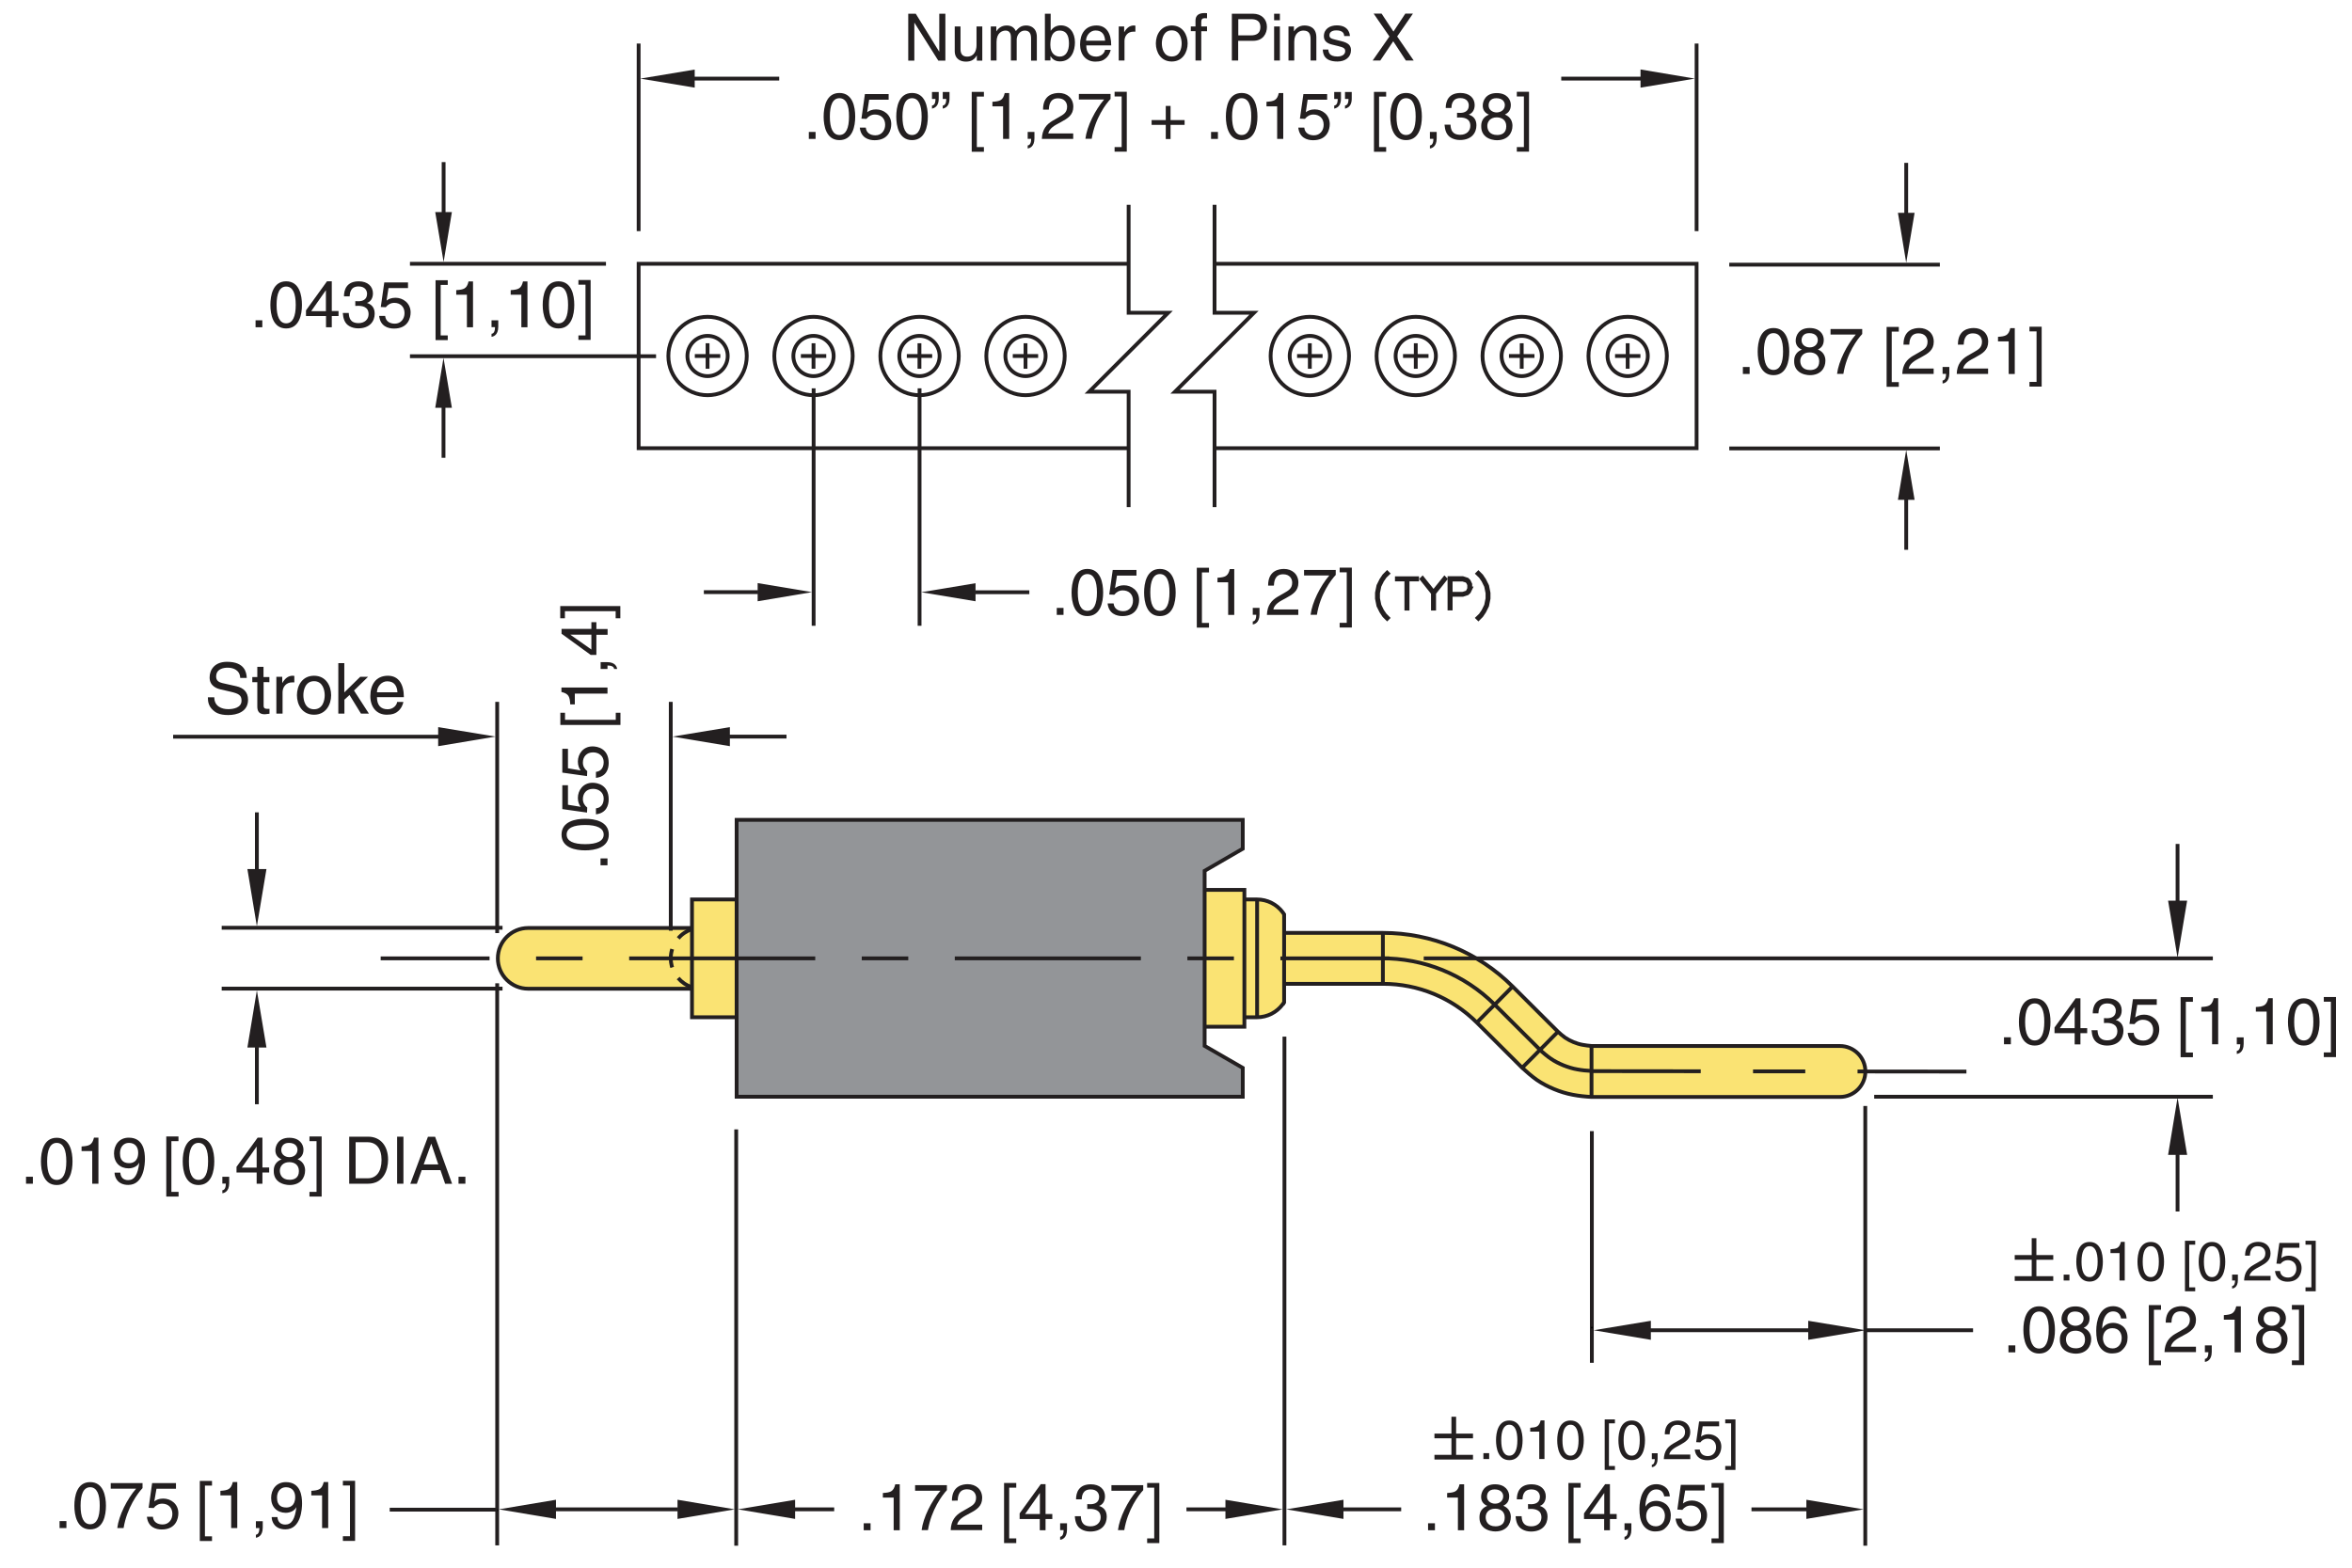 <?xml version="1.0" encoding="utf-8"?>
<!-- Generator: Adobe Illustrator 15.1.0, SVG Export Plug-In  -->
<!DOCTYPE svg PUBLIC "-//W3C//DTD SVG 1.1//EN" "http://www.w3.org/Graphics/SVG/1.1/DTD/svg11.dtd">
<svg version="1.1"
	 xmlns="http://www.w3.org/2000/svg" xmlns:xlink="http://www.w3.org/1999/xlink" xmlns:a="http://ns.adobe.com/AdobeSVGViewerExtensions/3.0/"
	 x="0px" y="0px" width="216px" height="144px" viewBox="-1.87 -0.41 216 144" style="enable-background:new -1.87 -0.41 216 144;"
	 xml:space="preserve">
<style type="text/css">
<![CDATA[
	.st0{font-size:6.005;}
	.st1{font-size:6.472;}
	.st2{fill:none;stroke:#231F20;stroke-width:0.4;}
	.st3{fill:#231F20;}
	.st4{fill:none;stroke:#231F20;stroke-width:0.35;stroke-miterlimit:10;stroke-dasharray:1.707,1.138;}
	.st5{fill:none;stroke:#231F20;stroke-width:0.35;stroke-miterlimit:10;stroke-dasharray:4.797,4.797;}
	.st6{font-size:3.685;}
	.st7{font-size:5.997;}
	.st8{fill:none;stroke:#231F20;stroke-width:0.35;stroke-miterlimit:10;stroke-dasharray:3.855,1.927;}
	.st9{font-size:4.798;}
	.st10{font-size:4.813;}
	.st11{fill:none;stroke:#231F20;stroke-width:0.35;stroke-miterlimit:10;}
	.st12{fill:none;stroke:#231F20;stroke-width:0.35;}
	.st13{fill:none;stroke:#000000;stroke-width:0.182;stroke-linecap:round;stroke-linejoin:round;stroke-miterlimit:10;}
	.st14{fill:#939598;stroke:#231F20;stroke-width:0.35;stroke-miterlimit:10;}
	.st15{fill:none;}
	.st16{fill:none;stroke:#231F20;stroke-width:0.35;stroke-miterlimit:10;stroke-dasharray:4.272,4.272;}
	.st17{fill:#231F20;stroke:#231F20;stroke-width:0.35;stroke-miterlimit:10;}
	.st18{fill:#FAE373;stroke:#231F20;stroke-width:0.35;stroke-miterlimit:10;}
	.st19{font-size:5.057;}
	.st20{font-size:5.998;}
	.st21{fill:none;stroke:#231F20;stroke-width:0.35;stroke-miterlimit:500;}
	.st22{font-family:'Helvetica';}
	.st23{fill:none;stroke:#231F20;stroke-width:0.35;stroke-miterlimit:10;stroke-dasharray:17.089,4.272,4.272,4.272;}
	.st24{font-family:'Simplex';}
	.st25{fill:none;stroke:#231F20;stroke-width:0.35;stroke-miterlimit:10;stroke-dasharray:38.547,7.71,7.71,7.71;}
]]>
</style>
<defs>
</defs>
<g>
	<path class="st3" d="M4.22,139.95H3.6v-0.64h0.63V139.95z"/>
	<path class="st3" d="M6.41,140.07c-1.21,0-1.45-1.29-1.45-2.17c0-0.88,0.23-2.17,1.45-2.17s1.45,1.29,1.45,2.17
		C7.86,138.78,7.63,140.07,6.41,140.07z M6.41,136.2c-0.61,0-0.88,0.64-0.88,1.7c0,1.06,0.28,1.7,0.88,1.7
		c0.61,0,0.88-0.64,0.88-1.7C7.3,136.84,7.02,136.2,6.41,136.2z"/>
	<path class="st3" d="M8.3,135.82h2.92v0.46c-0.42,0.44-1.43,1.79-1.74,3.67H8.9c0.14-1.16,0.91-2.68,1.73-3.62H8.3V135.82z"/>
	<path class="st3" d="M12.3,137.5c0.18-0.14,0.44-0.26,0.82-0.26c0.69,0,1.39,0.48,1.39,1.35c0,0.47-0.21,1.49-1.53,1.49
		c-0.55,0-1.26-0.22-1.36-1.17h0.55c0.05,0.49,0.42,0.71,0.9,0.71c0.55,0,0.89-0.44,0.89-0.97c0-0.61-0.41-0.94-0.94-0.94
		c-0.31,0-0.58,0.14-0.78,0.4l-0.46-0.02l0.32-2.27h2.19v0.52h-1.79L12.3,137.5z"/>
	<path class="st3" d="M16.95,140.71h0.65v0.43h-1.12v-5.52h1.12v0.43h-0.65V140.71z"/>
	<path class="st3" d="M19.92,139.95h-0.56v-3h-0.99v-0.42c0.69-0.05,0.97-0.12,1.14-0.81h0.41V139.95z"/>
	<path class="st3" d="M21.63,139.32h0.63v0.59c0,0.82-0.51,0.91-0.63,0.93v-0.28c0.25-0.02,0.32-0.32,0.32-0.61h-0.32V139.32z"/>
	<path class="st3" d="M23.03,137.18c0-0.77,0.47-1.45,1.36-1.45c1.35,0,1.48,1.28,1.48,1.96c0,0.45-0.08,2.38-1.53,2.38
		c-0.99,0-1.26-0.72-1.26-1.13h0.53c0.03,0.43,0.28,0.69,0.72,0.69c0.58,0,0.88-0.49,1.02-1.58l-0.01-0.01
		c-0.16,0.33-0.58,0.51-0.97,0.51C23.57,138.54,23.03,138.02,23.03,137.18z M25.24,137.1c0-0.48-0.25-0.9-0.85-0.9
		c-0.49,0-0.82,0.38-0.82,0.95c0,0.81,0.5,0.91,0.86,0.91C24.71,138.07,25.24,137.94,25.24,137.1z"/>
	<path class="st3" d="M28.27,139.95h-0.56v-3h-0.99v-0.42c0.69-0.05,0.97-0.12,1.14-0.81h0.41V139.95z"/>
	<path class="st3" d="M30.27,136.04h-0.65v-0.43h1.12v5.52h-1.12v-0.43h0.65V136.04z"/>
</g>
<g>
	<path class="st3" d="M182.8,95.51h-0.63v-0.64h0.63V95.51z"/>
	<path class="st3" d="M184.99,95.63c-1.21,0-1.45-1.29-1.45-2.17c0-0.88,0.23-2.17,1.45-2.17s1.45,1.29,1.45,2.17
		C186.44,94.33,186.21,95.63,184.99,95.63z M184.99,91.76c-0.61,0-0.88,0.64-0.88,1.7c0,1.06,0.28,1.7,0.88,1.7
		c0.61,0,0.88-0.64,0.88-1.7C185.88,92.4,185.6,91.76,184.99,91.76z"/>
	<path class="st3" d="M189.19,94.49v1.03h-0.53v-1.03h-1.85v-0.52l1.94-2.68h0.44v2.74h0.62v0.46H189.19z M187.3,94.03h1.36v-1.92
		h-0.01L187.3,94.03z"/>
	<path class="st3" d="M191.35,93.11c0.09,0.01,0.19,0.01,0.28,0.01c0.41,0,0.81-0.16,0.81-0.69c0-0.25-0.15-0.67-0.78-0.67
		c-0.75,0-0.8,0.61-0.82,0.91h-0.52c0-0.62,0.25-1.38,1.36-1.38c0.82,0,1.3,0.47,1.3,1.11c0,0.54-0.31,0.8-0.54,0.87v0.01
		c0.41,0.13,0.7,0.42,0.7,0.99c0,0.69-0.44,1.36-1.52,1.36c-0.31,0-0.58-0.08-0.78-0.19c-0.47-0.25-0.59-0.73-0.63-1.22h0.55
		c0.02,0.4,0.12,0.93,0.9,0.93c0.54,0,0.92-0.33,0.92-0.82c0-0.71-0.63-0.78-0.99-0.78c-0.08,0-0.16,0.01-0.24,0.01V93.11z"/>
	<path class="st3" d="M194.22,93.05c0.18-0.14,0.44-0.26,0.82-0.26c0.69,0,1.39,0.48,1.39,1.35c0,0.47-0.21,1.49-1.53,1.49
		c-0.55,0-1.26-0.22-1.37-1.17h0.55c0.05,0.49,0.42,0.71,0.9,0.71c0.55,0,0.89-0.44,0.89-0.97c0-0.61-0.42-0.94-0.94-0.94
		c-0.31,0-0.58,0.14-0.78,0.4l-0.46-0.02l0.32-2.27h2.19v0.52h-1.79L194.22,93.05z"/>
	<path class="st3" d="M198.87,96.27h0.65v0.43h-1.13v-5.52h1.13v0.43h-0.65V96.27z"/>
	<path class="st3" d="M201.84,95.51h-0.56v-3h-0.99v-0.42c0.69-0.05,0.97-0.11,1.14-0.81h0.41V95.51z"/>
	<path class="st3" d="M203.55,94.88h0.63v0.59c0,0.82-0.5,0.91-0.63,0.93v-0.28c0.25-0.02,0.32-0.33,0.32-0.61h-0.32V94.88z"/>
	<path class="st3" d="M206.85,95.51h-0.56v-3h-0.99v-0.42c0.69-0.05,0.97-0.11,1.14-0.81h0.41V95.51z"/>
	<path class="st3" d="M209.7,95.63c-1.21,0-1.45-1.29-1.45-2.17c0-0.88,0.23-2.17,1.45-2.17c1.21,0,1.45,1.29,1.45,2.17
		C211.15,94.33,210.92,95.63,209.7,95.63z M209.7,91.76c-0.61,0-0.88,0.64-0.88,1.7c0,1.06,0.28,1.7,0.88,1.7s0.88-0.64,0.88-1.7
		C210.59,92.4,210.31,91.76,209.7,91.76z"/>
	<path class="st3" d="M212.19,91.6h-0.65v-0.43h1.12v5.52h-1.12v-0.43h0.65V91.6z"/>
</g>
<g>
	<path class="st3" d="M1.15,108.32H0.52v-0.64h0.63V108.32z"/>
	<path class="st3" d="M3.34,108.44c-1.21,0-1.45-1.29-1.45-2.17c0-0.88,0.23-2.17,1.45-2.17s1.45,1.29,1.45,2.17
		C4.79,107.14,4.56,108.44,3.34,108.44z M3.34,104.57c-0.61,0-0.88,0.64-0.88,1.7c0,1.06,0.28,1.7,0.88,1.7
		c0.61,0,0.88-0.64,0.88-1.7C4.22,105.21,3.95,104.57,3.34,104.57z"/>
	<path class="st3" d="M7.17,108.32H6.6v-3H5.62v-0.42c0.69-0.05,0.97-0.12,1.14-0.81h0.41V108.32z"/>
	<path class="st3" d="M8.6,105.54c0-0.77,0.47-1.45,1.36-1.45c1.35,0,1.48,1.28,1.48,1.96c0,0.45-0.08,2.38-1.53,2.38
		c-0.99,0-1.26-0.72-1.26-1.13h0.53c0.03,0.43,0.28,0.69,0.72,0.69c0.58,0,0.88-0.49,1.02-1.58l-0.01-0.01
		c-0.16,0.33-0.58,0.51-0.97,0.51C9.15,106.91,8.6,106.39,8.6,105.54z M10.82,105.47c0-0.48-0.25-0.9-0.85-0.9
		c-0.49,0-0.82,0.38-0.82,0.95c0,0.81,0.5,0.91,0.86,0.91C10.28,106.43,10.82,106.31,10.82,105.47z"/>
	<path class="st3" d="M13.88,109.07h0.65v0.43H13.4v-5.52h1.12v0.43h-0.65V109.07z"/>
	<path class="st3" d="M16.36,108.44c-1.21,0-1.45-1.29-1.45-2.17c0-0.88,0.23-2.17,1.45-2.17s1.45,1.29,1.45,2.17
		C17.81,107.14,17.58,108.44,16.36,108.44z M16.36,104.57c-0.61,0-0.88,0.64-0.88,1.7c0,1.06,0.28,1.7,0.88,1.7
		c0.61,0,0.88-0.64,0.88-1.7C17.25,105.21,16.97,104.57,16.36,104.57z"/>
	<path class="st3" d="M18.55,107.68h0.63v0.59c0,0.82-0.51,0.91-0.63,0.93v-0.28c0.25-0.02,0.32-0.32,0.32-0.61h-0.32V107.68z"/>
	<path class="st3" d="M22.23,107.29v1.03H21.7v-1.03h-1.85v-0.52l1.94-2.68h0.44v2.74h0.62v0.46H22.23z M20.34,106.84h1.36v-1.92
		h-0.01L20.34,106.84z"/>
	<path class="st3" d="M25.46,106.07c0.57,0.24,0.69,0.71,0.69,1.03c0,0.68-0.43,1.34-1.43,1.34c-0.23,0-0.68-0.06-1.02-0.32
		c-0.43-0.34-0.43-0.8-0.43-1.01c0-0.52,0.27-0.85,0.72-1.03c-0.36-0.14-0.57-0.43-0.57-0.82c0-0.44,0.27-1.16,1.28-1.16
		c0.94,0,1.3,0.6,1.3,1.09C26,105.79,25.64,105.98,25.46,106.07z M23.83,107.12c0,0.34,0.17,0.84,0.9,0.84
		c0.38,0,0.85-0.14,0.85-0.8c0-0.57-0.4-0.82-0.88-0.82C24.11,106.34,23.83,106.73,23.83,107.12z M25.45,105.2
		c0-0.26-0.17-0.63-0.79-0.63c-0.56,0-0.7,0.39-0.7,0.66c0,0.4,0.35,0.65,0.74,0.65C25.16,105.88,25.45,105.59,25.45,105.2z"/>
	<path class="st3" d="M27.2,104.41h-0.65v-0.43h1.12v5.52h-1.12v-0.43h0.65V104.41z"/>
	<path class="st3" d="M30.2,104h1.75c1.12,0,1.82,0.85,1.82,2.1c0,0.97-0.42,2.22-1.84,2.22H30.2V104z M30.79,107.82h1.13
		c0.76,0,1.25-0.6,1.25-1.68s-0.5-1.63-1.29-1.63h-1.09V107.82z"/>
	<path class="st3" d="M35.18,108.32H34.6V104h0.58V108.32z"/>
	<path class="st3" d="M36.86,107.07l-0.45,1.26h-0.6l1.62-4.32h0.66l1.56,4.32h-0.64l-0.43-1.26H36.86z M38.38,106.55l-0.64-1.9
		h-0.01l-0.69,1.9H38.38z"/>
	<path class="st3" d="M40.87,108.32h-0.63v-0.64h0.63V108.32z"/>
</g>
<g>
	<path class="st3" d="M78.08,140.15h-0.63v-0.64h0.63V140.15z"/>
	<path class="st3" d="M80.76,140.15H80.2v-3h-0.99v-0.42c0.69-0.05,0.97-0.11,1.14-0.8h0.41V140.15z"/>
	<path class="st3" d="M82.17,136.01h2.92v0.46c-0.42,0.44-1.43,1.79-1.74,3.67h-0.58c0.14-1.16,0.91-2.68,1.73-3.62h-2.33V136.01z"
		/>
	<path class="st3" d="M85.55,137.44c0-1.38,1-1.52,1.46-1.52c0.73,0,1.32,0.47,1.32,1.26c0,0.76-0.5,1.08-1.13,1.41l-0.44,0.24
		c-0.58,0.32-0.7,0.65-0.73,0.81h2.3v0.5h-2.89c0.03-0.88,0.43-1.35,0.99-1.68l0.56-0.32c0.45-0.26,0.78-0.43,0.78-0.99
		c0-0.34-0.22-0.76-0.84-0.76c-0.8,0-0.84,0.75-0.85,1.04H85.55z"/>
	<path class="st3" d="M90.81,140.9h0.65v0.43h-1.12v-5.52h1.12v0.43h-0.65V140.9z"/>
	<path class="st3" d="M94.15,139.12v1.03h-0.53v-1.03h-1.85v-0.52l1.94-2.68h0.44v2.74h0.62v0.46H94.15z M92.27,138.66h1.36v-1.92
		h-0.01L92.27,138.66z"/>
	<path class="st3" d="M95.49,139.51h0.63v0.59c0,0.82-0.51,0.91-0.63,0.93v-0.28c0.25-0.03,0.32-0.33,0.32-0.61h-0.32V139.51z"/>
	<path class="st3" d="M97.98,137.75c0.09,0.01,0.19,0.01,0.28,0.01c0.41,0,0.81-0.16,0.81-0.69c0-0.25-0.15-0.67-0.78-0.67
		c-0.75,0-0.8,0.61-0.82,0.91h-0.52c0-0.62,0.25-1.38,1.36-1.38c0.82,0,1.3,0.47,1.3,1.11c0,0.54-0.31,0.8-0.54,0.87v0.01
		c0.41,0.13,0.7,0.42,0.7,0.99c0,0.69-0.44,1.36-1.52,1.36c-0.31,0-0.58-0.08-0.78-0.19c-0.47-0.25-0.6-0.73-0.63-1.22h0.55
		c0.02,0.4,0.11,0.93,0.9,0.93c0.54,0,0.92-0.33,0.92-0.82c0-0.71-0.63-0.78-0.99-0.78c-0.08,0-0.16,0.01-0.24,0.01V137.75z"/>
	<path class="st3" d="M100.2,136.01h2.92v0.46c-0.42,0.44-1.43,1.79-1.74,3.67h-0.58c0.14-1.16,0.91-2.68,1.73-3.62h-2.33V136.01z"
		/>
	<path class="st3" d="M104.13,136.24h-0.65v-0.43h1.12v5.52h-1.12v-0.43h0.65V136.24z"/>
</g>
<g>
	<path class="st3" d="M183.21,123.81h-0.63v-0.64h0.63V123.81z"/>
	<path class="st3" d="M185.4,123.92c-1.21,0-1.45-1.29-1.45-2.17c0-0.88,0.23-2.17,1.45-2.17c1.21,0,1.45,1.29,1.45,2.17
		C186.85,122.63,186.62,123.92,185.4,123.92z M185.4,120.06c-0.61,0-0.88,0.64-0.88,1.7c0,1.06,0.28,1.7,0.88,1.7
		c0.61,0,0.88-0.64,0.88-1.7C186.29,120.69,186.01,120.06,185.4,120.06z"/>
	<path class="st3" d="M189.49,121.56c0.57,0.24,0.69,0.71,0.69,1.03c0,0.68-0.43,1.34-1.43,1.34c-0.23,0-0.68-0.06-1.02-0.32
		c-0.43-0.34-0.43-0.8-0.43-1.01c0-0.52,0.27-0.85,0.72-1.03c-0.36-0.14-0.57-0.43-0.57-0.82c0-0.44,0.27-1.16,1.28-1.16
		c0.94,0,1.3,0.6,1.3,1.09C190.03,121.27,189.67,121.46,189.49,121.56z M187.86,122.6c0,0.34,0.17,0.84,0.9,0.84
		c0.38,0,0.85-0.14,0.85-0.8c0-0.57-0.4-0.82-0.88-0.82C188.14,121.82,187.86,122.21,187.86,122.6z M189.48,120.69
		c0-0.26-0.17-0.63-0.79-0.63c-0.56,0-0.7,0.39-0.7,0.66c0,0.4,0.35,0.65,0.74,0.65C189.19,121.37,189.48,121.07,189.48,120.69z"/>
	<path class="st3" d="M192.92,120.7c-0.07-0.37-0.27-0.65-0.73-0.65c-0.83,0-1,1.12-1,1.56l0.01,0.01c0.13-0.23,0.43-0.52,1-0.52
		c0.52,0,1.32,0.33,1.32,1.34c0,0.43-0.11,0.74-0.4,1.06c-0.22,0.25-0.47,0.41-1.07,0.41c-0.33,0-0.79-0.14-1.09-0.61
		c-0.25-0.4-0.32-0.91-0.32-1.47c0-0.93,0.3-2.26,1.56-2.26c0.49,0,1.18,0.27,1.23,1.13H192.92z M192.15,123.45
		c0.5,0,0.83-0.4,0.83-0.97c0-0.37-0.2-0.89-0.85-0.89c-0.58,0-0.87,0.42-0.87,0.92C191.26,122.96,191.53,123.45,192.15,123.45z"/>
	<path class="st3" d="M195.94,124.56h0.65v0.43h-1.12v-5.52h1.12v0.43h-0.65V124.56z"/>
	<path class="st3" d="M197.02,121.09c0-1.38,1-1.52,1.46-1.52c0.73,0,1.32,0.48,1.32,1.26c0,0.76-0.5,1.08-1.13,1.41l-0.44,0.24
		c-0.58,0.32-0.7,0.65-0.73,0.81h2.3v0.5h-2.89c0.03-0.88,0.43-1.35,0.99-1.68l0.56-0.32c0.45-0.26,0.78-0.43,0.78-0.99
		c0-0.34-0.22-0.76-0.84-0.76c-0.8,0-0.84,0.74-0.85,1.04H197.02z"/>
	<path class="st3" d="M200.62,123.17h0.63v0.59c0,0.82-0.5,0.91-0.63,0.93v-0.28c0.25-0.02,0.32-0.32,0.32-0.61h-0.32V123.17z"/>
	<path class="st3" d="M203.92,123.81h-0.57v-3h-0.99v-0.42c0.69-0.05,0.97-0.12,1.14-0.81h0.42V123.81z"/>
	<path class="st3" d="M207.52,121.56c0.57,0.24,0.69,0.71,0.69,1.03c0,0.68-0.43,1.34-1.43,1.34c-0.23,0-0.68-0.06-1.02-0.32
		c-0.43-0.34-0.43-0.8-0.43-1.01c0-0.52,0.27-0.85,0.72-1.03c-0.36-0.14-0.57-0.43-0.57-0.82c0-0.44,0.27-1.16,1.28-1.16
		c0.94,0,1.3,0.6,1.3,1.09C208.06,121.27,207.71,121.46,207.52,121.56z M205.9,122.6c0,0.34,0.17,0.84,0.9,0.84
		c0.38,0,0.85-0.14,0.85-0.8c0-0.57-0.4-0.82-0.88-0.82C206.17,121.82,205.9,122.21,205.9,122.6z M207.51,120.69
		c0-0.26-0.17-0.63-0.79-0.63c-0.56,0-0.7,0.39-0.7,0.66c0,0.4,0.35,0.65,0.74,0.65C207.22,121.37,207.51,121.07,207.51,120.69z"/>
	<path class="st3" d="M209.26,119.89h-0.65v-0.43h1.13v5.52h-1.13v-0.43h0.65V119.89z"/>
</g>
<g>
	<path class="st3" d="M53.92,78.44v0.63h-0.64v-0.63H53.92z"/>
	<path class="st3" d="M54.04,76.25c0,1.21-1.29,1.45-2.17,1.45s-2.17-0.23-2.17-1.45c0-1.21,1.29-1.45,2.17-1.45
		S54.04,75.04,54.04,76.25z M50.17,76.25c0,0.61,0.64,0.88,1.7,0.88s1.7-0.28,1.7-0.88s-0.64-0.88-1.7-0.88S50.17,75.64,50.17,76.25
		z"/>
	<path class="st3" d="M51.46,73.7c-0.14-0.18-0.26-0.44-0.26-0.82c0-0.69,0.48-1.39,1.35-1.39c0.47,0,1.48,0.21,1.48,1.53
		c0,0.55-0.22,1.26-1.17,1.37v-0.55c0.49-0.05,0.71-0.42,0.71-0.9c0-0.55-0.44-0.89-0.97-0.89c-0.61,0-0.94,0.41-0.94,0.94
		c0,0.31,0.14,0.58,0.4,0.78l-0.02,0.46l-2.27-0.32v-2.19h0.52v1.79L51.46,73.7z"/>
	<path class="st3" d="M51.46,70.36c-0.14-0.18-0.26-0.44-0.26-0.82c0-0.69,0.48-1.39,1.35-1.39c0.47,0,1.48,0.21,1.48,1.53
		c0,0.55-0.22,1.26-1.17,1.36v-0.55c0.49-0.05,0.71-0.42,0.71-0.9c0-0.55-0.44-0.89-0.97-0.89c-0.61,0-0.94,0.41-0.94,0.94
		c0,0.31,0.14,0.58,0.4,0.78l-0.02,0.46l-2.27-0.32v-2.19h0.52v1.79L51.46,70.36z"/>
	<path class="st3" d="M54.68,65.71v-0.65h0.43v1.12h-5.52v-1.12h0.43v0.65H54.68z"/>
	<path class="st3" d="M53.92,62.74v0.56h-3v0.99H50.5c-0.05-0.69-0.11-0.97-0.81-1.14v-0.41H53.92z"/>
	<path class="st3" d="M53.29,61.04v-0.63h0.59c0.82,0,0.91,0.51,0.93,0.63h-0.28c-0.02-0.25-0.32-0.32-0.61-0.32v0.32H53.29z"/>
	<path class="st3" d="M52.9,57.37h1.03v0.53H52.9v1.85h-0.52L49.7,57.8v-0.44h2.74v-0.62h0.46V57.37z M52.44,59.25v-1.36h-1.92v0.01
		L52.44,59.25z"/>
	<path class="st3" d="M50.01,55.73v0.65h-0.43v-1.12h5.52v1.12h-0.43v-0.65H50.01z"/>
</g>
<g>
	<path class="st3" d="M129.91,140.15h-0.63v-0.64h0.63V140.15z"/>
	<path class="st3" d="M132.59,140.15h-0.57v-3h-0.99v-0.42c0.69-0.05,0.97-0.11,1.14-0.8h0.42V140.15z"/>
	<path class="st3" d="M136.19,137.9c0.57,0.24,0.69,0.71,0.69,1.03c0,0.68-0.43,1.33-1.43,1.33c-0.24,0-0.68-0.06-1.02-0.32
		c-0.43-0.34-0.43-0.8-0.43-1c0-0.52,0.27-0.85,0.72-1.03c-0.36-0.14-0.57-0.43-0.57-0.82c0-0.44,0.27-1.16,1.28-1.16
		c0.94,0,1.3,0.6,1.3,1.09C136.73,137.62,136.38,137.8,136.19,137.9z M134.57,138.95c0,0.34,0.17,0.84,0.9,0.84
		c0.38,0,0.85-0.14,0.85-0.8c0-0.57-0.4-0.82-0.88-0.82C134.84,138.17,134.57,138.56,134.57,138.95z M136.18,137.03
		c0-0.26-0.17-0.63-0.79-0.63c-0.57,0-0.7,0.39-0.7,0.66c0,0.4,0.35,0.65,0.74,0.65C135.89,137.71,136.18,137.41,136.18,137.03z"/>
	<path class="st3" d="M138.46,137.75c0.09,0.01,0.19,0.01,0.28,0.01c0.41,0,0.81-0.16,0.81-0.69c0-0.25-0.15-0.67-0.78-0.67
		c-0.75,0-0.8,0.61-0.82,0.91h-0.52c0-0.62,0.25-1.38,1.36-1.38c0.82,0,1.3,0.47,1.3,1.11c0,0.54-0.31,0.8-0.54,0.87v0.01
		c0.41,0.13,0.7,0.42,0.7,0.99c0,0.69-0.45,1.36-1.52,1.36c-0.31,0-0.58-0.08-0.78-0.19c-0.47-0.25-0.6-0.73-0.63-1.22h0.55
		c0.02,0.4,0.11,0.93,0.9,0.93c0.54,0,0.92-0.33,0.92-0.82c0-0.71-0.63-0.78-0.99-0.78c-0.08,0-0.16,0.01-0.24,0.01V137.75z"/>
	<path class="st3" d="M142.64,140.9h0.65v0.43h-1.12v-5.52h1.12v0.43h-0.65V140.9z"/>
	<path class="st3" d="M145.98,139.12v1.03h-0.53v-1.03h-1.85v-0.52l1.94-2.68h0.44v2.74h0.62v0.46H145.98z M144.1,138.66h1.36v-1.92
		h-0.01L144.1,138.66z"/>
	<path class="st3" d="M147.32,139.51h0.63v0.59c0,0.82-0.5,0.91-0.63,0.93v-0.28c0.25-0.03,0.32-0.33,0.32-0.61h-0.32V139.51z"/>
	<path class="st3" d="M150.97,137.05c-0.07-0.37-0.27-0.65-0.73-0.65c-0.83,0-1,1.12-1,1.56l0.01,0.01c0.13-0.23,0.43-0.52,1-0.52
		c0.52,0,1.32,0.33,1.32,1.34c0,0.43-0.11,0.75-0.4,1.06c-0.22,0.25-0.47,0.41-1.07,0.41c-0.33,0-0.79-0.14-1.09-0.61
		c-0.25-0.4-0.32-0.91-0.32-1.47c0-0.93,0.3-2.26,1.56-2.26c0.49,0,1.18,0.26,1.23,1.12H150.97z M150.2,139.79
		c0.5,0,0.83-0.4,0.83-0.97c0-0.37-0.2-0.89-0.85-0.89c-0.58,0-0.87,0.42-0.87,0.92C149.31,139.3,149.58,139.79,150.2,139.79z"/>
	<path class="st3" d="M152.69,137.69c0.18-0.14,0.44-0.27,0.82-0.27c0.69,0,1.39,0.48,1.39,1.35c0,0.47-0.21,1.48-1.53,1.48
		c-0.55,0-1.26-0.22-1.36-1.17h0.55c0.05,0.49,0.42,0.71,0.9,0.71c0.55,0,0.89-0.44,0.89-0.97c0-0.61-0.42-0.94-0.94-0.94
		c-0.31,0-0.58,0.14-0.78,0.4l-0.46-0.03l0.32-2.27h2.19v0.52h-1.79L152.69,137.69z"/>
	<path class="st3" d="M155.96,136.24h-0.65v-0.43h1.13v5.52h-1.13v-0.43h0.65V136.24z"/>
</g>
<g>
	<path class="st17" d="M133.23,131.53h-1.55v1.55h-0.08v-1.55h-1.56v-0.08h1.56v-1.55h0.08v1.55h1.55V131.53z M133.23,133.48h-3.19
		v-0.08h3.19V133.48z"/>
	<path class="st3" d="M134.89,133.61h-0.53v-0.54h0.53V133.61z"/>
	<path class="st3" d="M136.74,133.71c-1.02,0-1.22-1.09-1.22-1.82c0-0.74,0.2-1.82,1.22-1.82c1.02,0,1.22,1.09,1.22,1.82
		C137.96,132.62,137.76,133.71,136.74,133.71z M136.74,130.46c-0.51,0-0.74,0.54-0.74,1.42s0.23,1.42,0.74,1.42
		c0.51,0,0.74-0.54,0.74-1.42S137.25,130.46,136.74,130.46z"/>
	<path class="st3" d="M139.96,133.61h-0.47v-2.52h-0.83v-0.35c0.58-0.04,0.81-0.1,0.96-0.68h0.35V133.61z"/>
	<path class="st3" d="M142.36,133.71c-1.02,0-1.22-1.09-1.22-1.82c0-0.74,0.2-1.82,1.22-1.82c1.02,0,1.22,1.09,1.22,1.82
		C143.58,132.62,143.38,133.71,142.36,133.71z M142.36,130.46c-0.51,0-0.74,0.54-0.74,1.42s0.23,1.42,0.74,1.42
		c0.51,0,0.74-0.54,0.74-1.42S142.87,130.46,142.36,130.46z"/>
	<path class="st3" d="M145.89,134.25h0.55v0.36h-0.94v-4.64h0.94v0.36h-0.55V134.25z"/>
	<path class="st3" d="M147.98,133.71c-1.02,0-1.22-1.09-1.22-1.82c0-0.74,0.2-1.82,1.22-1.82c1.02,0,1.22,1.09,1.22,1.82
		C149.2,132.62,149,133.71,147.98,133.71z M147.98,130.46c-0.51,0-0.74,0.54-0.74,1.42s0.23,1.42,0.74,1.42
		c0.51,0,0.74-0.54,0.74-1.42S148.49,130.46,147.98,130.46z"/>
	<path class="st3" d="M149.83,133.08h0.53v0.5c0,0.69-0.42,0.77-0.53,0.78v-0.23c0.21-0.02,0.27-0.27,0.27-0.51h-0.27V133.08z"/>
	<path class="st3" d="M151.02,131.34c0-1.16,0.84-1.27,1.23-1.27c0.62,0,1.11,0.4,1.11,1.06c0,0.64-0.42,0.9-0.95,1.19l-0.37,0.2
		c-0.48,0.27-0.59,0.54-0.61,0.68h1.93v0.42h-2.43c0.03-0.74,0.36-1.13,0.83-1.41l0.47-0.27c0.38-0.22,0.65-0.36,0.65-0.83
		c0-0.28-0.18-0.64-0.7-0.64c-0.67,0-0.7,0.63-0.72,0.87H151.02z"/>
	<path class="st3" d="M154.35,131.55c0.15-0.12,0.37-0.22,0.69-0.22c0.58,0,1.17,0.4,1.17,1.14c0,0.39-0.18,1.25-1.29,1.25
		c-0.46,0-1.06-0.19-1.15-0.98h0.46c0.05,0.41,0.35,0.6,0.75,0.6c0.46,0,0.75-0.37,0.75-0.81c0-0.51-0.35-0.79-0.79-0.79
		c-0.26,0-0.49,0.12-0.66,0.34l-0.38-0.02l0.27-1.9h1.84v0.44h-1.51L154.35,131.55z"/>
	<path class="st3" d="M157.11,130.33h-0.54v-0.36h0.94v4.64h-0.94v-0.36h0.54V130.33z"/>
</g>
<g>
	<path class="st12" d="M186.52,115.13h-1.55v1.55h-0.08v-1.55h-1.56v-0.08h1.56v-1.55h0.08v1.55h1.55V115.13z M186.52,117.07h-3.19
		v-0.08h3.19V117.07z"/>
	<path class="st3" d="M188.18,117.21h-0.53v-0.54h0.53V117.21z"/>
	<path class="st3" d="M190.03,117.31c-1.02,0-1.22-1.09-1.22-1.82c0-0.74,0.2-1.82,1.22-1.82s1.22,1.09,1.22,1.82
		C191.25,116.22,191.05,117.31,190.03,117.31z M190.03,114.06c-0.51,0-0.74,0.54-0.74,1.42s0.23,1.42,0.74,1.42
		c0.51,0,0.74-0.54,0.74-1.42S190.54,114.06,190.03,114.06z"/>
	<path class="st3" d="M193.25,117.21h-0.47v-2.52h-0.83v-0.35c0.58-0.04,0.81-0.1,0.96-0.68h0.35V117.21z"/>
	<path class="st3" d="M195.65,117.31c-1.02,0-1.22-1.09-1.22-1.82c0-0.74,0.2-1.82,1.22-1.82s1.22,1.09,1.22,1.82
		C196.87,116.22,196.67,117.31,195.65,117.31z M195.65,114.06c-0.51,0-0.74,0.54-0.74,1.42s0.23,1.42,0.74,1.42
		c0.51,0,0.74-0.54,0.74-1.42S196.16,114.06,195.65,114.06z"/>
	<path class="st3" d="M199.18,117.84h0.55v0.36h-0.94v-4.64h0.94v0.36h-0.55V117.84z"/>
	<path class="st3" d="M201.27,117.31c-1.02,0-1.22-1.09-1.22-1.82c0-0.74,0.2-1.82,1.22-1.82s1.22,1.09,1.22,1.82
		C202.49,116.22,202.3,117.31,201.27,117.31z M201.27,114.06c-0.51,0-0.74,0.54-0.74,1.42s0.23,1.42,0.74,1.42
		c0.51,0,0.74-0.54,0.74-1.42S201.78,114.06,201.27,114.06z"/>
	<path class="st3" d="M203.12,116.67h0.53v0.5c0,0.69-0.42,0.77-0.53,0.78v-0.23c0.21-0.02,0.27-0.27,0.27-0.51h-0.27V116.67z"/>
	<path class="st3" d="M204.31,114.93c0-1.16,0.84-1.27,1.23-1.27c0.62,0,1.11,0.4,1.11,1.06c0,0.64-0.42,0.9-0.95,1.19l-0.37,0.2
		c-0.48,0.27-0.59,0.54-0.61,0.68h1.93v0.42h-2.43c0.03-0.74,0.36-1.13,0.83-1.41l0.47-0.27c0.38-0.22,0.65-0.36,0.65-0.83
		c0-0.28-0.18-0.64-0.7-0.64c-0.67,0-0.7,0.63-0.72,0.87H204.31z"/>
	<path class="st3" d="M207.64,115.15c0.15-0.12,0.37-0.22,0.69-0.22c0.58,0,1.17,0.4,1.17,1.14c0,0.39-0.18,1.25-1.29,1.25
		c-0.46,0-1.06-0.19-1.15-0.98h0.46c0.05,0.41,0.35,0.6,0.75,0.6c0.46,0,0.75-0.37,0.75-0.81c0-0.51-0.35-0.79-0.79-0.79
		c-0.26,0-0.49,0.12-0.66,0.34l-0.38-0.02l0.27-1.9h1.84v0.44h-1.51L207.64,115.15z"/>
	<path class="st3" d="M210.4,113.92h-0.54v-0.36h0.94v4.64h-0.94v-0.36h0.54V113.92z"/>
</g>
<g>
	<path class="st3" d="M20.19,61.86c-0.03-0.72-0.63-0.94-1.15-0.94c-0.39,0-1.06,0.11-1.06,0.82c0,0.39,0.28,0.52,0.55,0.59
		l1.33,0.3c0.6,0.14,1.05,0.5,1.05,1.24c0,1.1-1.02,1.4-1.82,1.4c-0.86,0-1.2-0.26-1.4-0.45c-0.39-0.36-0.47-0.74-0.47-1.18h0.59
		c0,0.84,0.69,1.09,1.28,1.09c0.45,0,1.22-0.12,1.22-0.78c0-0.49-0.23-0.64-0.99-0.82l-0.95-0.22c-0.3-0.07-0.99-0.29-0.99-1.09
		c0-0.72,0.47-1.44,1.6-1.44c1.62,0,1.79,0.97,1.81,1.48H20.19z"/>
	<path class="st3" d="M22.34,62.23v2.2c0,0.27,0.23,0.27,0.34,0.27h0.2v0.45c-0.21,0.02-0.37,0.05-0.43,0.05
		c-0.56,0-0.69-0.32-0.69-0.72v-2.23h-0.46v-0.47h0.46v-0.94h0.57v0.94h0.54v0.47H22.34z"/>
	<path class="st3" d="M24.08,65.14h-0.57v-3.38h0.54v0.56h0.01c0.23-0.39,0.52-0.66,0.95-0.66c0.07,0,0.1,0.01,0.15,0.02v0.59h-0.21
		c-0.53,0-0.87,0.41-0.87,0.91V65.14z"/>
	<path class="st3" d="M26.97,61.66c1.08,0,1.57,0.91,1.57,1.79c0,0.87-0.49,1.79-1.57,1.79c-1.08,0-1.57-0.91-1.57-1.79
		C25.4,62.57,25.89,61.66,26.97,61.66z M26.97,64.74c0.82,0,0.98-0.84,0.98-1.29c0-0.45-0.17-1.29-0.98-1.29
		c-0.81,0-0.98,0.84-0.98,1.29C25.99,63.9,26.15,64.74,26.97,64.74z"/>
	<path class="st3" d="M32.01,65.14h-0.73l-1.05-1.71l-0.47,0.43v1.28H29.2V60.5h0.55v2.69l1.46-1.43h0.72l-1.29,1.26L32.01,65.14z"
		/>
	<path class="st3" d="M35.17,64.08c-0.02,0.16-0.17,0.64-0.6,0.93c-0.16,0.1-0.38,0.23-0.92,0.23c-0.95,0-1.51-0.72-1.51-1.7
		c0-1.05,0.5-1.88,1.62-1.88c0.98,0,1.46,0.78,1.46,1.97h-2.47c0,0.71,0.33,1.11,0.98,1.11c0.54,0,0.85-0.41,0.87-0.67H35.17z
		 M34.63,63.18c-0.03-0.52-0.25-1.01-0.94-1.01c-0.52,0-0.94,0.49-0.94,1.01H34.63z"/>
</g>
<line class="st12" x1="43.79" y1="85.3" x2="43.79" y2="64.06"/>
<line class="st11" x1="116.09" y1="94.81" x2="116.09" y2="141.54"/>
<line class="st11" x1="65.74" y1="103.33" x2="65.74" y2="141.57"/>
<line class="st11" x1="110.72" y1="138.23" x2="107.09" y2="138.23"/>
<line class="st11" x1="71.11" y1="138.23" x2="74.74" y2="138.23"/>
<line class="st11" x1="169.43" y1="101.18" x2="169.43" y2="141.57"/>
<line class="st11" x1="120.91" y1="138.23" x2="126.81" y2="138.23"/>
<line class="st11" x1="43.79" y1="89.91" x2="43.79" y2="141.54"/>
<line class="st11" x1="38.95" y1="67.26" x2="14.03" y2="67.26"/>
<line class="st13" x1="43.79" y1="138.31" x2="43.79" y2="138.31"/>
<line class="st11" x1="144.32" y1="103.49" x2="144.32" y2="124.77"/>
<line class="st13" x1="144.32" y1="121.54" x2="144.32" y2="121.54"/>
<line class="st11" x1="44.28" y1="90.4" x2="18.49" y2="90.4"/>
<line class="st11" x1="44.28" y1="84.81" x2="18.49" y2="84.81"/>
<line class="st11" x1="170.25" y1="100.33" x2="201.35" y2="100.33"/>
<path class="st18" d="M61.68,84.83H46.64c-1.54,0-2.79,1.25-2.79,2.79c0,1.54,1.25,2.79,2.79,2.79h15.04"/>
<polyline class="st18" points="65.78,82.21 61.68,82.21 61.68,93.03 65.78,93.03 "/>
<line class="st8" x1="115.94" y1="91.84" x2="116.06" y2="91.65"/>
<path class="st18" d="M116.06,85.28h9.07c4.47,0,8.76,1.77,11.92,4.93l4.22,4.21l-0.08-0.08c0.22,0.2,0.43,0.39,0.67,0.56
	c0.24,0.16,0.5,0.3,0.77,0.41c0.27,0.11,0.55,0.2,0.83,0.25c0.29,0.05,0.55,0.09,0.84,0.11h22.8c1.29,0,2.34,1.05,2.34,2.34l0,0
	c0,1.29-1.05,2.34-2.34,2.34h0h-22.8c-0.59-0.03-1.15-0.09-1.73-0.2c-0.59-0.11-1.17-0.29-1.72-0.52c-0.56-0.23-1.09-0.51-1.59-0.85
	c-0.48-0.34-0.93-0.74-1.37-1.14l0.09,0.09l-4.22-4.21c-2.29-2.28-5.38-3.56-8.61-3.56h-9.07"/>
<path class="st11" d="M144.26,97.96c-0.44-0.02-0.85-0.06-1.27-0.14c-0.43-0.07-0.86-0.21-1.27-0.37c-0.41-0.17-0.8-0.36-1.16-0.61
	c-0.36-0.24-0.68-0.53-1.01-0.81l0.06,0.06"/>
<line class="st11" x1="43.79" y1="138.26" x2="33.92" y2="138.26"/>
<line class="st11" x1="179.33" y1="121.78" x2="169.46" y2="121.78"/>
<line class="st11" x1="21.72" y1="79.47" x2="21.72" y2="74.21"/>
<polygon class="st3" points="20.85,79.42 22.6,79.42 21.72,84.68 "/>
<line class="st11" x1="65.1" y1="67.25" x2="70.36" y2="67.25"/>
<polygon class="st3" points="65.16,66.38 65.16,68.13 59.89,67.25 "/>
<line class="st11" x1="21.72" y1="95.76" x2="21.72" y2="101.02"/>
<polygon class="st3" points="20.85,95.81 22.6,95.81 21.72,90.55 "/>
<line class="st11" x1="198.11" y1="82.38" x2="198.11" y2="77.11"/>
<polygon class="st3" points="197.24,82.32 198.99,82.32 198.11,87.58 "/>
<line class="st11" x1="198.11" y1="105.61" x2="198.11" y2="110.87"/>
<polygon class="st3" points="197.24,105.67 198.99,105.67 198.11,100.4 "/>
<polygon class="st3" points="71.15,139.11 71.15,137.35 65.89,138.23 "/>
<polygon class="st3" points="110.67,139.11 110.67,137.35 115.93,138.23 "/>
<polygon class="st3" points="121.51,139.11 121.51,137.35 116.25,138.23 "/>
<line class="st11" x1="164.62" y1="138.23" x2="158.98" y2="138.23"/>
<polygon class="st3" points="164.02,139.11 164.02,137.35 169.28,138.23 "/>
<g>
	<g>
		<path class="st11" d="M61.65,84.95c-0.48,0.16-0.91,0.45-1.23,0.83"/>
		<path class="st4" d="M59.86,86.77c-0.08,0.26-0.13,0.54-0.13,0.84c0,0.5,0.13,0.96,0.35,1.37"/>
		<path class="st11" d="M60.41,89.43c0.33,0.38,0.75,0.67,1.24,0.83"/>
	</g>
</g>
<path class="st18" d="M112.41,82.21h1.17c0.93,0,1.8,0.44,2.35,1.18l0.13,0.19v8.07l-0.13,0.19c-0.55,0.74-1.42,1.19-2.35,1.19
	h-1.17"/>
<polyline class="st18" points="108.76,81.33 112.41,81.33 112.41,93.9 108.76,93.9 "/>
<line class="st11" x1="113.58" y1="93.03" x2="113.58" y2="82.21"/>
<path class="st11" d="M141.21,94.36c-0.02,0.03-0.05,0.05-0.13,0.13c-0.07,0.08-0.2,0.21-0.36,0.36c-0.15,0.16-0.34,0.34-0.53,0.54
	c-0.2,0.2-0.42,0.42-0.63,0.63c-0.22,0.22-0.43,0.44-0.63,0.64c-0.2,0.2-0.38,0.38-0.54,0.54c-0.16,0.15-0.28,0.28-0.36,0.36
	c-0.08,0.08-0.1,0.1-0.13,0.13"/>
<polyline class="st11" points="137.05,90.21 136.92,90.33 136.56,90.7 136.03,91.23 135.4,91.87 134.76,92.5 134.23,93.04 
	133.87,93.4 133.74,93.52 "/>
<line class="st11" x1="144.29" y1="95.67" x2="144.29" y2="100.33"/>
<g>
	<g>
		<line class="st11" x1="178.72" y1="98.02" x2="168.72" y2="98.01"/>
		<line class="st5" x1="163.92" y1="98" x2="156.72" y2="98"/>
		<line class="st11" x1="154.32" y1="97.99" x2="144.32" y2="97.98"/>
	</g>
</g>
<line class="st25" x1="139.57" y1="96.03" x2="135.34" y2="91.81"/>
<path class="st25" d="M135.4,91.87c-2.77-2.76-6.53-4.29-10.44-4.25"/>
<line class="st11" x1="125.13" y1="85.28" x2="125.13" y2="89.96"/>
<polygon class="st14" points="108.76,79.58 112.26,77.55 112.26,74.9 65.78,74.9 65.78,100.33 112.26,100.33 112.26,97.68 
	108.76,95.66 "/>
<g>
	<g>
		<line class="st11" x1="33.09" y1="87.62" x2="43.09" y2="87.62"/>
		<line class="st16" x1="47.36" y1="87.62" x2="53.77" y2="87.62"/>
		<line class="st23" x1="55.91" y1="87.62" x2="113.58" y2="87.62"/>
		<line class="st11" x1="115.72" y1="87.62" x2="125.72" y2="87.62"/>
	</g>
</g>
<line class="st11" x1="60.4" y1="138.23" x2="48.82" y2="138.23"/>
<polygon class="st3" points="60.35,139.11 60.35,137.35 65.61,138.23 "/>
<polygon class="st3" points="49.19,139.11 49.19,137.35 43.93,138.23 "/>
<polygon class="st3" points="38.37,66.38 38.37,68.13 43.64,67.25 "/>
<polygon class="st3" points="164.19,122.66 164.19,120.91 169.46,121.78 "/>
<line class="st11" x1="149.68" y1="121.78" x2="164.43" y2="121.78"/>
<polygon class="st3" points="149.74,122.66 149.74,120.91 144.48,121.78 "/>
<line class="st12" x1="59.73" y1="85.08" x2="59.73" y2="64.06"/>
<line class="st11" x1="128.88" y1="87.62" x2="201.35" y2="87.62"/>
<g>
	<path class="st3" d="M22.22,29.65H21.6v-0.64h0.62V29.65z"/>
	<path class="st3" d="M24.41,29.76c-1.21,0-1.45-1.29-1.45-2.16s0.23-2.17,1.45-2.17s1.45,1.29,1.45,2.17S25.62,29.76,24.41,29.76z
		 M24.41,25.91c-0.61,0-0.88,0.64-0.88,1.69c0,1.06,0.28,1.69,0.88,1.69c0.61,0,0.88-0.64,0.88-1.69
		C25.29,26.54,25.02,25.91,24.41,25.91z"/>
	<path class="st3" d="M28.6,28.62v1.03h-0.53v-1.03h-1.84v-0.52l1.93-2.67h0.44v2.73h0.62v0.46H28.6z M26.71,28.17h1.35v-1.91h-0.01
		L26.71,28.17z"/>
	<path class="st3" d="M30.76,27.25c0.09,0.01,0.19,0.01,0.28,0.01c0.41,0,0.8-0.16,0.8-0.69c0-0.25-0.15-0.67-0.78-0.67
		c-0.75,0-0.8,0.61-0.82,0.91h-0.52c0-0.62,0.25-1.38,1.36-1.38c0.82,0,1.3,0.47,1.3,1.11c0,0.54-0.31,0.8-0.54,0.87v0.01
		c0.41,0.13,0.7,0.42,0.7,0.98c0,0.69-0.44,1.35-1.52,1.35c-0.31,0-0.58-0.08-0.78-0.19c-0.47-0.25-0.59-0.73-0.63-1.22h0.55
		c0.02,0.4,0.11,0.93,0.9,0.93c0.54,0,0.92-0.33,0.92-0.82c0-0.71-0.62-0.77-0.98-0.77c-0.08,0-0.16,0.01-0.24,0.01V27.25z"/>
	<path class="st3" d="M33.63,27.2c0.18-0.14,0.44-0.26,0.82-0.26c0.68,0,1.39,0.48,1.39,1.35c0,0.47-0.21,1.48-1.53,1.48
		c-0.55,0-1.26-0.22-1.36-1.16h0.55c0.05,0.49,0.42,0.71,0.89,0.71c0.55,0,0.89-0.44,0.89-0.97c0-0.61-0.41-0.94-0.94-0.94
		c-0.31,0-0.58,0.14-0.78,0.4l-0.46-0.02l0.32-2.26h2.18v0.52h-1.79L33.63,27.2z"/>
	<path class="st3" d="M38.6,30.4h0.65v0.43h-1.12v-5.5h1.12v0.43H38.6V30.4z"/>
	<path class="st3" d="M41.57,29.65h-0.56v-2.99h-0.98v-0.42c0.68-0.05,0.97-0.11,1.13-0.8h0.41V29.65z"/>
	<path class="st3" d="M43.27,29.01h0.62v0.59c0,0.82-0.5,0.91-0.62,0.93v-0.28c0.25-0.02,0.32-0.32,0.32-0.61h-0.32V29.01z"/>
	<path class="st3" d="M46.57,29.65h-0.56v-2.99h-0.98v-0.42c0.68-0.05,0.97-0.11,1.13-0.8h0.41V29.65z"/>
	<path class="st3" d="M49.42,29.76c-1.21,0-1.45-1.29-1.45-2.16s0.23-2.17,1.45-2.17s1.45,1.29,1.45,2.17S50.63,29.76,49.42,29.76z
		 M49.42,25.91c-0.61,0-0.88,0.64-0.88,1.69c0,1.06,0.28,1.69,0.88,1.69c0.61,0,0.88-0.64,0.88-1.69
		C50.3,26.54,50.03,25.91,49.42,25.91z"/>
	<path class="st3" d="M51.9,25.74h-0.65v-0.43h1.12v5.5h-1.12V30.4h0.65V25.74z"/>
</g>
<line class="st11" x1="38.87" y1="20.07" x2="38.87" y2="14.48"/>
<line class="st11" x1="38.86" y1="36.05" x2="38.86" y2="41.64"/>
<polygon class="st3" points="38.1,19.07 39.63,19.07 38.87,23.66 "/>
<polygon class="st3" points="38.1,37.05 39.63,37.05 38.86,32.46 "/>
<line class="st11" x1="173.19" y1="20.14" x2="173.19" y2="14.55"/>
<line class="st11" x1="173.19" y1="44.5" x2="173.19" y2="50.09"/>
<polygon class="st3" points="172.43,19.14 173.96,19.14 173.19,23.73 "/>
<polygon class="st3" points="172.43,45.5 173.96,45.5 173.19,40.91 "/>
<g>
	<path class="st3" d="M158.81,33.94h-0.62V33.3h0.62V33.94z"/>
	<path class="st3" d="M161,34.05c-1.21,0-1.45-1.29-1.45-2.16s0.23-2.17,1.45-2.17s1.45,1.29,1.45,2.17S162.21,34.05,161,34.05z
		 M161,30.19c-0.61,0-0.88,0.64-0.88,1.69c0,1.06,0.28,1.69,0.88,1.69s0.88-0.64,0.88-1.69C161.88,30.83,161.61,30.19,161,30.19z"/>
	<path class="st3" d="M165.08,31.69c0.57,0.24,0.69,0.71,0.69,1.03c0,0.68-0.43,1.33-1.43,1.33c-0.23,0-0.68-0.06-1.01-0.32
		c-0.43-0.34-0.43-0.8-0.43-1c0-0.52,0.27-0.85,0.71-1.03c-0.36-0.14-0.57-0.43-0.57-0.82c0-0.44,0.27-1.16,1.28-1.16
		c0.94,0,1.3,0.59,1.3,1.09C165.62,31.41,165.27,31.6,165.08,31.69z M163.46,32.74c0,0.34,0.17,0.84,0.9,0.84
		c0.38,0,0.84-0.14,0.84-0.8c0-0.57-0.4-0.82-0.88-0.82C163.74,31.96,163.46,32.35,163.46,32.74z M165.07,30.82
		c0-0.26-0.17-0.63-0.79-0.63c-0.56,0-0.7,0.39-0.7,0.66c0,0.4,0.35,0.65,0.74,0.65C164.78,31.5,165.07,31.21,165.07,30.82z"/>
	<path class="st3" d="M166.23,29.81h2.92v0.46c-0.42,0.44-1.43,1.78-1.73,3.66h-0.58c0.14-1.16,0.91-2.67,1.72-3.61h-2.32V29.81z"/>
	<path class="st3" d="M171.86,34.69h0.65v0.43h-1.12v-5.5h1.12v0.43h-0.65V34.69z"/>
	<path class="st3" d="M172.94,31.23c0-1.37,1-1.51,1.46-1.51c0.73,0,1.32,0.47,1.32,1.26c0,0.76-0.5,1.07-1.13,1.41l-0.44,0.24
		c-0.58,0.32-0.7,0.65-0.73,0.81h2.29v0.5h-2.88c0.03-0.88,0.43-1.34,0.99-1.67l0.56-0.32c0.45-0.26,0.77-0.43,0.77-0.98
		c0-0.34-0.22-0.76-0.83-0.76c-0.8,0-0.83,0.74-0.85,1.04H172.94z"/>
	<path class="st3" d="M176.53,33.3h0.62v0.59c0,0.82-0.5,0.91-0.62,0.93v-0.28c0.25-0.02,0.32-0.32,0.32-0.61h-0.32V33.3z"/>
	<path class="st3" d="M177.94,31.23c0-1.37,1-1.51,1.46-1.51c0.73,0,1.32,0.47,1.32,1.26c0,0.76-0.5,1.07-1.13,1.41l-0.44,0.24
		c-0.58,0.32-0.7,0.65-0.73,0.81h2.29v0.5h-2.88c0.03-0.88,0.43-1.34,0.99-1.67l0.56-0.32c0.45-0.26,0.77-0.43,0.77-0.98
		c0-0.34-0.22-0.76-0.83-0.76c-0.8,0-0.83,0.74-0.85,1.04H177.94z"/>
	<path class="st3" d="M183.16,33.94h-0.56v-2.99h-0.98v-0.42c0.68-0.05,0.97-0.11,1.13-0.8h0.41V33.94z"/>
	<path class="st3" d="M185.16,30.03h-0.65v-0.43h1.12v5.5h-1.12v-0.43h0.65V30.03z"/>
</g>
<line class="st21" x1="156.94" y1="23.9" x2="176.28" y2="23.9"/>
<line class="st21" x1="156.94" y1="40.78" x2="176.28" y2="40.78"/>
<line class="st11" x1="56.78" y1="20.82" x2="56.78" y2="3.59"/>
<line class="st11" x1="153.94" y1="20.82" x2="153.94" y2="3.59"/>
<polyline class="st11" points="101.78,46.17 101.78,35.57 98.16,35.57 105.41,28.32 101.78,28.32 101.78,18.4 "/>
<polyline class="st11" points="109.67,46.17 109.67,35.57 106.04,35.57 113.29,28.32 109.67,28.32 109.67,18.4 "/>
<line class="st11" x1="61.94" y1="32.29" x2="64.28" y2="32.29"/>
<line class="st11" x1="63.11" y1="33.46" x2="63.11" y2="31.12"/>
<line class="st11" x1="72.84" y1="33.46" x2="72.84" y2="31.12"/>
<line class="st11" x1="71.68" y1="32.29" x2="74.01" y2="32.29"/>
<line class="st11" x1="82.57" y1="33.46" x2="82.57" y2="31.12"/>
<line class="st11" x1="81.41" y1="32.29" x2="83.74" y2="32.29"/>
<line class="st11" x1="128.15" y1="33.46" x2="128.15" y2="31.12"/>
<line class="st11" x1="126.98" y1="32.29" x2="129.32" y2="32.29"/>
<line class="st11" x1="137.88" y1="33.46" x2="137.88" y2="31.12"/>
<line class="st11" x1="136.71" y1="32.29" x2="139.05" y2="32.29"/>
<line class="st11" x1="147.61" y1="33.46" x2="147.61" y2="31.12"/>
<line class="st11" x1="146.45" y1="32.29" x2="148.78" y2="32.29"/>
<line class="st11" x1="91.14" y1="32.29" x2="93.47" y2="32.29"/>
<line class="st11" x1="92.31" y1="33.46" x2="92.31" y2="31.12"/>
<line class="st11" x1="117.25" y1="32.29" x2="119.59" y2="32.29"/>
<line class="st11" x1="118.42" y1="33.46" x2="118.42" y2="31.12"/>
<path class="st11" d="M64.96,32.29c0-1.02-0.83-1.85-1.85-1.85c-1.02,0-1.85,0.83-1.85,1.85s0.83,1.85,1.85,1.85
	C64.13,34.14,64.96,33.31,64.96,32.29L64.96,32.29z"/>
<path class="st11" d="M66.71,32.29c0-1.99-1.61-3.6-3.6-3.6c-1.99,0-3.6,1.61-3.6,3.6s1.61,3.6,3.6,3.6
	C65.1,35.89,66.71,34.28,66.71,32.29L66.71,32.29z"/>
<path class="st11" d="M76.44,32.29c0-1.99-1.61-3.6-3.6-3.6s-3.6,1.61-3.6,3.6s1.61,3.6,3.6,3.6S76.44,34.28,76.44,32.29
	L76.44,32.29z"/>
<path class="st11" d="M74.69,32.29c0-1.02-0.83-1.85-1.85-1.85c-1.02,0-1.85,0.83-1.85,1.85s0.83,1.85,1.85,1.85
	C73.86,34.14,74.69,33.31,74.69,32.29L74.69,32.29z"/>
<path class="st11" d="M86.18,32.29c0-1.99-1.61-3.6-3.6-3.6s-3.6,1.61-3.6,3.6s1.61,3.6,3.6,3.6S86.18,34.28,86.18,32.29
	L86.18,32.29z"/>
<path class="st11" d="M84.42,32.29c0-1.02-0.83-1.85-1.85-1.85c-1.02,0-1.85,0.83-1.85,1.85s0.83,1.85,1.85,1.85
	C83.6,34.14,84.42,33.31,84.42,32.29L84.42,32.29z"/>
<path class="st11" d="M95.91,32.29c0-1.99-1.61-3.6-3.6-3.6s-3.6,1.61-3.6,3.6s1.61,3.6,3.6,3.6S95.91,34.28,95.91,32.29
	L95.91,32.29z"/>
<path class="st11" d="M94.16,32.29c0-1.02-0.83-1.85-1.85-1.85c-1.02,0-1.85,0.83-1.85,1.85s0.83,1.85,1.85,1.85
	C93.33,34.14,94.16,33.31,94.16,32.29L94.16,32.29z"/>
<path class="st11" d="M122.02,32.29c0-1.99-1.61-3.6-3.6-3.6c-1.99,0-3.6,1.61-3.6,3.6s1.61,3.6,3.6,3.6
	C120.41,35.89,122.02,34.28,122.02,32.29L122.02,32.29z"/>
<path class="st11" d="M120.27,32.29c0-1.02-0.83-1.85-1.85-1.85c-1.02,0-1.85,0.83-1.85,1.85s0.83,1.85,1.85,1.85
	C119.44,34.14,120.27,33.31,120.27,32.29L120.27,32.29z"/>
<path class="st11" d="M131.75,32.29c0-1.99-1.61-3.6-3.6-3.6s-3.6,1.61-3.6,3.6s1.61,3.6,3.6,3.6S131.75,34.28,131.75,32.29
	L131.75,32.29z"/>
<path class="st11" d="M130,32.29c0-1.02-0.83-1.85-1.85-1.85s-1.85,0.83-1.85,1.85s0.83,1.85,1.85,1.85S130,33.31,130,32.29
	L130,32.29z"/>
<path class="st11" d="M141.48,32.29c0-1.99-1.61-3.6-3.6-3.6c-1.99,0-3.6,1.61-3.6,3.6s1.61,3.6,3.6,3.6
	C139.87,35.89,141.48,34.28,141.48,32.29L141.48,32.29z"/>
<path class="st11" d="M139.73,32.29c0-1.02-0.83-1.85-1.85-1.85c-1.02,0-1.85,0.83-1.85,1.85s0.83,1.85,1.85,1.85
	C138.9,34.14,139.73,33.31,139.73,32.29L139.73,32.29z"/>
<path class="st11" d="M151.21,32.29c0-1.99-1.61-3.6-3.6-3.6s-3.6,1.61-3.6,3.6s1.61,3.6,3.6,3.6S151.21,34.28,151.21,32.29
	L151.21,32.29z"/>
<path class="st11" d="M149.46,32.29c0-1.02-0.83-1.85-1.85-1.85c-1.02,0-1.85,0.83-1.85,1.85s0.83,1.85,1.85,1.85
	C148.63,34.14,149.46,33.31,149.46,32.29L149.46,32.29z"/>
<line class="st21" x1="58.38" y1="32.31" x2="35.78" y2="32.31"/>
<line class="st11" x1="149.32" y1="6.81" x2="141.51" y2="6.81"/>
<line class="st11" x1="61.8" y1="6.81" x2="69.69" y2="6.81"/>
<polyline class="st11" points="109.67,23.82 153.94,23.82 153.94,38.48 153.94,40.76 109.67,40.76 "/>
<line class="st21" x1="72.85" y1="35.26" x2="72.85" y2="57.07"/>
<line class="st21" x1="82.58" y1="35.26" x2="82.58" y2="57.07"/>
<polyline class="st11" points="101.78,23.82 56.78,23.82 56.78,40.76 101.78,40.76 "/>
<line class="st11" x1="87.67" y1="53.99" x2="92.66" y2="53.99"/>
<polygon class="st3" points="87.72,53.16 87.72,54.82 82.73,53.99 "/>
<polygon class="st3" points="61.93,5.98 61.93,7.64 56.93,6.81 "/>
<g>
	<path class="st3" d="M95.8,56.07h-0.62v-0.64h0.62V56.07z"/>
	<path class="st3" d="M97.99,56.18c-1.21,0-1.45-1.29-1.45-2.16s0.23-2.17,1.45-2.17s1.45,1.29,1.45,2.17S99.2,56.18,97.99,56.18z
		 M97.99,52.32c-0.61,0-0.88,0.64-0.88,1.69c0,1.06,0.28,1.69,0.88,1.69c0.61,0,0.88-0.64,0.88-1.69
		C98.87,52.96,98.59,52.32,97.99,52.32z"/>
	<path class="st3" d="M100.53,53.61c0.18-0.14,0.44-0.26,0.82-0.26c0.68,0,1.39,0.48,1.39,1.35c0,0.47-0.21,1.48-1.53,1.48
		c-0.55,0-1.26-0.22-1.36-1.16h0.55c0.05,0.49,0.42,0.71,0.89,0.71c0.55,0,0.89-0.44,0.89-0.97c0-0.61-0.41-0.94-0.94-0.94
		c-0.31,0-0.58,0.14-0.78,0.4L100,54.2l0.32-2.26h2.18v0.52h-1.79L100.53,53.61z"/>
	<path class="st3" d="M104.65,56.18c-1.21,0-1.45-1.29-1.45-2.16s0.23-2.17,1.45-2.17s1.45,1.29,1.45,2.17
		S105.87,56.18,104.65,56.18z M104.65,52.32c-0.61,0-0.88,0.64-0.88,1.69c0,1.06,0.28,1.69,0.88,1.69c0.61,0,0.88-0.64,0.88-1.69
		C105.54,52.96,105.26,52.32,104.65,52.32z"/>
	<path class="st3" d="M108.51,56.81h0.65v0.43h-1.12v-5.5h1.12v0.43h-0.65V56.81z"/>
	<path class="st3" d="M111.48,56.07h-0.56v-2.99h-0.98v-0.42c0.68-0.05,0.97-0.11,1.13-0.8h0.41V56.07z"/>
	<path class="st3" d="M113.18,55.43h0.62v0.59c0,0.82-0.5,0.91-0.62,0.93v-0.28c0.25-0.02,0.32-0.32,0.32-0.61h-0.32V55.43z"/>
	<path class="st3" d="M114.59,53.36c0-1.37,1-1.51,1.46-1.51c0.73,0,1.32,0.47,1.32,1.26c0,0.76-0.5,1.07-1.13,1.41l-0.44,0.24
		c-0.58,0.32-0.7,0.65-0.73,0.81h2.29v0.5h-2.88c0.03-0.88,0.43-1.34,0.99-1.67l0.56-0.32c0.45-0.26,0.77-0.43,0.77-0.98
		c0-0.34-0.22-0.76-0.83-0.76c-0.8,0-0.83,0.74-0.85,1.04H114.59z"/>
	<path class="st3" d="M117.88,51.94h2.92v0.46c-0.42,0.44-1.43,1.78-1.73,3.66h-0.58c0.14-1.16,0.91-2.67,1.72-3.61h-2.32V51.94z"/>
	<path class="st3" d="M121.81,52.16h-0.65v-0.43h1.12v5.5h-1.12v-0.43h0.65V52.16z"/>
</g>
<g>
	<path class="st2" d="M125.56,56.35l-0.04,0.04l-0.26-0.26L125,55.74l-0.26-0.52l-0.13-0.65v-0.52l0.13-0.65l0.26-0.52l0.26-0.39
		l0.26-0.26l0.04,0.04l-0.26,0.25l-0.26,0.38l-0.25,0.51l-0.13,0.64v0.51l0.13,0.64l0.25,0.51l0.26,0.38L125.56,56.35z"/>
	<path class="st2" d="M128.24,52.79h-0.87v2.68h-0.06v-2.68h-0.87v-0.06h1.81V52.79z"/>
	<path class="st2" d="M130.83,52.78l-1.02,1.28v1.41h-0.06v-1.41l-1.02-1.28l0.04-0.04l1.01,1.26l1.01-1.26L130.83,52.78z"/>
	<path class="st2" d="M133.14,53.67l-0.13,0.27l-0.14,0.13l-0.4,0.13h-1.14v1.26h-0.06v-2.74h1.19l0.4,0.13l0.14,0.14l0.13,0.27
		V53.67z M133.08,53.66v-0.37l-0.12-0.25l-0.12-0.12l-0.38-0.12h-1.13v1.36h1.13l0.38-0.12l0.12-0.12L133.08,53.66z"/>
	<path class="st2" d="M134.81,54.57l-0.13,0.65l-0.26,0.52l-0.26,0.39l-0.26,0.26l-0.04-0.04l0.26-0.25l0.26-0.38l0.25-0.51
		l0.13-0.64v-0.51l-0.13-0.64l-0.25-0.51l-0.26-0.38l-0.26-0.25l0.04-0.04l0.26,0.26l0.26,0.39l0.26,0.52l0.13,0.65V54.57z"/>
</g>
<line class="st11" x1="67.76" y1="53.98" x2="62.77" y2="53.98"/>
<polygon class="st3" points="67.71,53.15 67.71,54.82 72.7,53.98 "/>
<polygon class="st3" points="148.79,5.97 148.79,7.64 153.78,6.81 "/>
<g>
	<path class="st3" d="M84.39,0.85h0.56v4.31H84.3l-2.19-3.48H82.1v3.48h-0.56V0.85h0.69l2.15,3.48h0.01V0.85z"/>
	<path class="st3" d="M87.84,5.15V4.7l-0.01-0.01c-0.22,0.37-0.49,0.56-1,0.56c-0.46,0-1.02-0.22-1.02-0.97V2.02h0.53V4.1
		c0,0.52,0.26,0.69,0.61,0.69c0.67,0,0.86-0.59,0.86-1.04V2.02h0.53v3.14H87.84z"/>
	<path class="st3" d="M89.13,2.02h0.5v0.44h0.01c0.11-0.17,0.38-0.53,0.95-0.53c0.56,0,0.74,0.34,0.83,0.51
		c0.26-0.29,0.47-0.51,0.96-0.51c0.34,0,0.97,0.17,0.97,1.06v2.17h-0.53V3.13c0-0.43-0.13-0.73-0.58-0.73
		c-0.44,0-0.74,0.42-0.74,0.84v1.91h-0.53V2.98c0-0.26-0.1-0.58-0.49-0.58c-0.3,0-0.83,0.19-0.83,1.04v1.71h-0.53V2.02z"/>
	<path class="st3" d="M94.09,5.15V0.85h0.53v1.56h0.01c0.23-0.33,0.54-0.48,0.91-0.49c0.83,0,1.31,0.68,1.31,1.56
		c0,0.75-0.31,1.75-1.38,1.75c-0.53,0-0.76-0.31-0.86-0.48h-0.01v0.39H94.09z M95.44,2.4c-0.76,0-0.85,0.82-0.85,1.33
		c0,0.83,0.52,1.06,0.86,1.06c0.58,0,0.85-0.52,0.85-1.21C96.29,3.17,96.25,2.4,95.44,2.4z"/>
	<path class="st3" d="M100.13,4.17c-0.02,0.15-0.16,0.59-0.56,0.86c-0.14,0.1-0.35,0.22-0.85,0.22c-0.88,0-1.4-0.67-1.4-1.57
		c0-0.97,0.47-1.75,1.51-1.75c0.91,0,1.35,0.72,1.35,1.83h-2.29c0,0.65,0.31,1.03,0.91,1.03c0.5,0,0.79-0.38,0.81-0.62H100.13z
		 M99.62,3.33c-0.03-0.49-0.23-0.94-0.88-0.94c-0.49,0-0.87,0.45-0.87,0.94H99.62z"/>
	<path class="st3" d="M101.4,5.15h-0.53V2.02h0.5v0.52h0.01c0.21-0.37,0.49-0.61,0.88-0.61c0.07,0,0.1,0.01,0.14,0.02v0.55h-0.2
		c-0.49,0-0.8,0.38-0.8,0.84V5.15z"/>
	<path class="st3" d="M105.74,1.93c1,0,1.46,0.85,1.46,1.65s-0.46,1.66-1.46,1.66s-1.46-0.85-1.46-1.66S104.74,1.93,105.74,1.93z
		 M105.74,4.78c0.76,0,0.91-0.78,0.91-1.2c0-0.42-0.16-1.2-0.91-1.2c-0.76,0-0.91,0.78-0.91,1.2C104.83,4,104.98,4.78,105.74,4.78z"
		/>
	<path class="st3" d="M108.45,2.45v2.7h-0.53v-2.7h-0.43V2.02h0.43V1.48c0-0.47,0.3-0.69,0.82-0.69c0.08,0,0.16,0.01,0.24,0.01v0.47
		c-0.07-0.01-0.15-0.01-0.22-0.01c-0.23,0-0.31,0.11-0.31,0.37v0.39h0.53v0.44H108.45z"/>
	<path class="st3" d="M111.84,5.15h-0.58V0.85h1.94c0.8,0,1.28,0.52,1.28,1.21c0,0.6-0.34,1.28-1.28,1.28h-1.36V5.15z M111.84,2.84
		H113c0.52,0,0.88-0.19,0.88-0.77c0-0.55-0.37-0.72-0.85-0.72h-1.18V2.84z"/>
	<path class="st3" d="M115.14,1.45v-0.6h0.53v0.6H115.14z M115.67,5.15h-0.53V2.02h0.53V5.15z"/>
	<path class="st3" d="M119.02,5.15h-0.53V3.22c0-0.55-0.16-0.82-0.67-0.82c-0.3,0-0.83,0.19-0.83,1.04v1.71h-0.53V2.02h0.5v0.44
		h0.01c0.11-0.17,0.41-0.53,0.95-0.53c0.49,0,1.1,0.2,1.1,1.09V5.15z"/>
	<path class="st3" d="M121.58,2.91c-0.01-0.2-0.08-0.53-0.74-0.53c-0.16,0-0.62,0.05-0.62,0.44c0,0.26,0.16,0.32,0.57,0.42
		l0.53,0.13c0.65,0.16,0.88,0.4,0.88,0.83c0,0.65-0.53,1.04-1.24,1.04c-1.24,0-1.33-0.72-1.35-1.1h0.51
		c0.02,0.25,0.09,0.64,0.83,0.64c0.38,0,0.72-0.15,0.72-0.5c0-0.25-0.17-0.34-0.62-0.45l-0.61-0.15c-0.44-0.11-0.73-0.33-0.73-0.76
		c0-0.69,0.57-1,1.19-1c1.12,0,1.2,0.83,1.2,0.98H121.58z"/>
	<path class="st3" d="M127.96,5.15h-0.72l-1.16-1.77l-1.19,1.77h-0.7l1.54-2.21l-1.45-2.1h0.73l1.09,1.65l1.09-1.65h0.7l-1.45,2.1
		L127.96,5.15z"/>
	<path class="st3" d="M73.03,12.35h-0.62v-0.64h0.62V12.35z"/>
	<path class="st3" d="M75.22,12.46c-1.21,0-1.45-1.29-1.45-2.16s0.23-2.17,1.45-2.17s1.45,1.29,1.45,2.17S76.44,12.46,75.22,12.46z
		 M75.22,8.61c-0.61,0-0.88,0.64-0.88,1.69c0,1.06,0.28,1.69,0.88,1.69c0.61,0,0.88-0.64,0.88-1.69
		C76.11,9.24,75.83,8.61,75.22,8.61z"/>
	<path class="st3" d="M77.77,9.9c0.18-0.14,0.44-0.26,0.82-0.26c0.68,0,1.39,0.48,1.39,1.35c0,0.47-0.21,1.48-1.53,1.48
		c-0.55,0-1.26-0.22-1.36-1.16h0.55c0.05,0.49,0.42,0.71,0.89,0.71c0.55,0,0.89-0.44,0.89-0.97c0-0.61-0.41-0.94-0.94-0.94
		c-0.31,0-0.58,0.14-0.78,0.4l-0.46-0.02l0.32-2.26h2.18v0.52h-1.79L77.77,9.9z"/>
	<path class="st3" d="M81.89,12.46c-1.21,0-1.45-1.29-1.45-2.16s0.23-2.17,1.45-2.17s1.45,1.29,1.45,2.17S83.1,12.46,81.89,12.46z
		 M81.89,8.61c-0.61,0-0.88,0.64-0.88,1.69c0,1.06,0.28,1.69,0.88,1.69c0.61,0,0.88-0.64,0.88-1.69C82.77,9.24,82.5,8.61,81.89,8.61
		z"/>
	<path class="st3" d="M83.72,8.04h0.62v0.59c0,0.46-0.14,0.83-0.62,0.94V9.29c0.31-0.05,0.32-0.41,0.32-0.61h-0.32V8.04z
		 M84.71,8.04h0.62v0.59c0,0.46-0.14,0.83-0.62,0.94V9.29c0.31-0.05,0.32-0.41,0.32-0.61h-0.32V8.04z"/>
	<path class="st3" d="M87.84,13.1h0.65v0.43h-1.12v-5.5h1.12v0.43h-0.65V13.1z"/>
	<path class="st3" d="M90.81,12.35h-0.56V9.36h-0.98V8.94c0.68-0.05,0.97-0.11,1.13-0.8h0.41V12.35z"/>
	<path class="st3" d="M92.51,11.71h0.62v0.59c0,0.82-0.5,0.91-0.62,0.93v-0.28c0.25-0.02,0.32-0.32,0.32-0.61h-0.32V11.71z"/>
	<path class="st3" d="M93.92,9.64c0-1.37,1-1.51,1.46-1.51c0.73,0,1.32,0.47,1.32,1.26c0,0.76-0.5,1.07-1.13,1.41l-0.44,0.24
		c-0.58,0.32-0.7,0.65-0.73,0.81h2.29v0.5h-2.88c0.03-0.88,0.43-1.34,0.99-1.67l0.56-0.32c0.45-0.26,0.77-0.43,0.77-0.98
		c0-0.34-0.22-0.76-0.83-0.76c-0.8,0-0.83,0.74-0.85,1.04H93.92z"/>
	<path class="st3" d="M97.21,8.22h2.91v0.46c-0.42,0.44-1.43,1.78-1.73,3.66h-0.58c0.14-1.16,0.91-2.67,1.72-3.61h-2.32V8.22z"/>
	<path class="st3" d="M101.14,8.45h-0.65V8.02h1.12v5.5h-1.12V13.1h0.65V8.45z"/>
	<path class="st3" d="M105.19,9.32h0.44v1.3h1.29v0.44h-1.29v1.3h-0.44v-1.3h-1.3v-0.44h1.3V9.32z"/>
	<path class="st3" d="M109.98,12.35h-0.63v-0.64h0.63V12.35z"/>
	<path class="st3" d="M112.16,12.46c-1.21,0-1.45-1.29-1.45-2.16s0.23-2.17,1.45-2.17s1.45,1.29,1.45,2.17
		S113.38,12.46,112.16,12.46z M112.16,8.61c-0.61,0-0.88,0.64-0.88,1.69c0,1.06,0.28,1.69,0.88,1.69s0.88-0.64,0.88-1.69
		C113.05,9.24,112.77,8.61,112.16,8.61z"/>
	<path class="st3" d="M115.98,12.35h-0.56V9.36h-0.98V8.94c0.68-0.05,0.97-0.11,1.13-0.8h0.41V12.35z"/>
	<path class="st3" d="M118.05,9.9c0.18-0.14,0.44-0.26,0.82-0.26c0.68,0,1.38,0.48,1.38,1.35c0,0.47-0.21,1.48-1.53,1.48
		c-0.55,0-1.26-0.22-1.36-1.16h0.55c0.05,0.49,0.42,0.71,0.89,0.71c0.55,0,0.89-0.44,0.89-0.97c0-0.61-0.41-0.94-0.94-0.94
		c-0.31,0-0.58,0.14-0.78,0.4l-0.46-0.02l0.32-2.26h2.18v0.52h-1.79L118.05,9.9z"/>
	<path class="st3" d="M120.66,8.04h0.62v0.59c0,0.46-0.14,0.83-0.62,0.94V9.29c0.31-0.05,0.32-0.41,0.32-0.61h-0.32V8.04z
		 M121.65,8.04h0.62v0.59c0,0.46-0.14,0.83-0.62,0.94V9.29c0.31-0.05,0.32-0.41,0.32-0.61h-0.32V8.04z"/>
	<path class="st3" d="M124.78,13.1h0.65v0.43h-1.12v-5.5h1.12v0.43h-0.65V13.1z"/>
	<path class="st3" d="M127.26,12.46c-1.21,0-1.45-1.29-1.45-2.16s0.23-2.17,1.45-2.17s1.45,1.29,1.45,2.17
		S128.47,12.46,127.26,12.46z M127.26,8.61c-0.61,0-0.88,0.64-0.88,1.69c0,1.06,0.28,1.69,0.88,1.69s0.88-0.64,0.88-1.69
		C128.14,9.24,127.87,8.61,127.26,8.61z"/>
	<path class="st3" d="M129.45,11.71h0.62v0.59c0,0.82-0.5,0.91-0.62,0.93v-0.28c0.25-0.02,0.32-0.32,0.32-0.61h-0.32V11.71z"/>
	<path class="st3" d="M131.94,9.95c0.09,0.01,0.19,0.01,0.28,0.01c0.41,0,0.8-0.16,0.8-0.69c0-0.25-0.15-0.67-0.78-0.67
		c-0.75,0-0.8,0.61-0.82,0.91h-0.52c0-0.62,0.25-1.38,1.36-1.38c0.82,0,1.3,0.47,1.3,1.11c0,0.54-0.31,0.8-0.54,0.87v0.01
		c0.41,0.13,0.7,0.42,0.7,0.98c0,0.69-0.44,1.35-1.52,1.35c-0.31,0-0.58-0.08-0.78-0.19c-0.47-0.25-0.59-0.73-0.63-1.22h0.55
		c0.02,0.4,0.11,0.93,0.9,0.93c0.54,0,0.92-0.33,0.92-0.82c0-0.71-0.62-0.77-0.98-0.77c-0.08,0-0.16,0.01-0.24,0.01V9.95z"/>
	<path class="st3" d="M136.34,10.11c0.57,0.24,0.69,0.71,0.69,1.03c0,0.68-0.43,1.33-1.43,1.33c-0.23,0-0.68-0.06-1.01-0.32
		c-0.43-0.34-0.43-0.8-0.43-1c0-0.52,0.27-0.85,0.71-1.03c-0.36-0.14-0.57-0.43-0.57-0.82c0-0.44,0.27-1.16,1.28-1.16
		c0.94,0,1.3,0.59,1.3,1.09C136.88,9.82,136.53,10.01,136.34,10.11z M134.72,11.15c0,0.34,0.17,0.84,0.9,0.84
		c0.38,0,0.84-0.14,0.84-0.8c0-0.57-0.4-0.82-0.88-0.82C135,10.37,134.72,10.76,134.72,11.15z M136.33,9.24
		c0-0.26-0.17-0.63-0.79-0.63c-0.56,0-0.7,0.39-0.7,0.66c0,0.4,0.35,0.65,0.74,0.65C136.04,9.91,136.33,9.62,136.33,9.24z"/>
	<path class="st3" d="M138.08,8.45h-0.65V8.02h1.12v5.5h-1.12V13.1h0.65V8.45z"/>
</g>
<line class="st11" x1="53.78" y1="23.82" x2="35.78" y2="23.82"/>
</svg>
